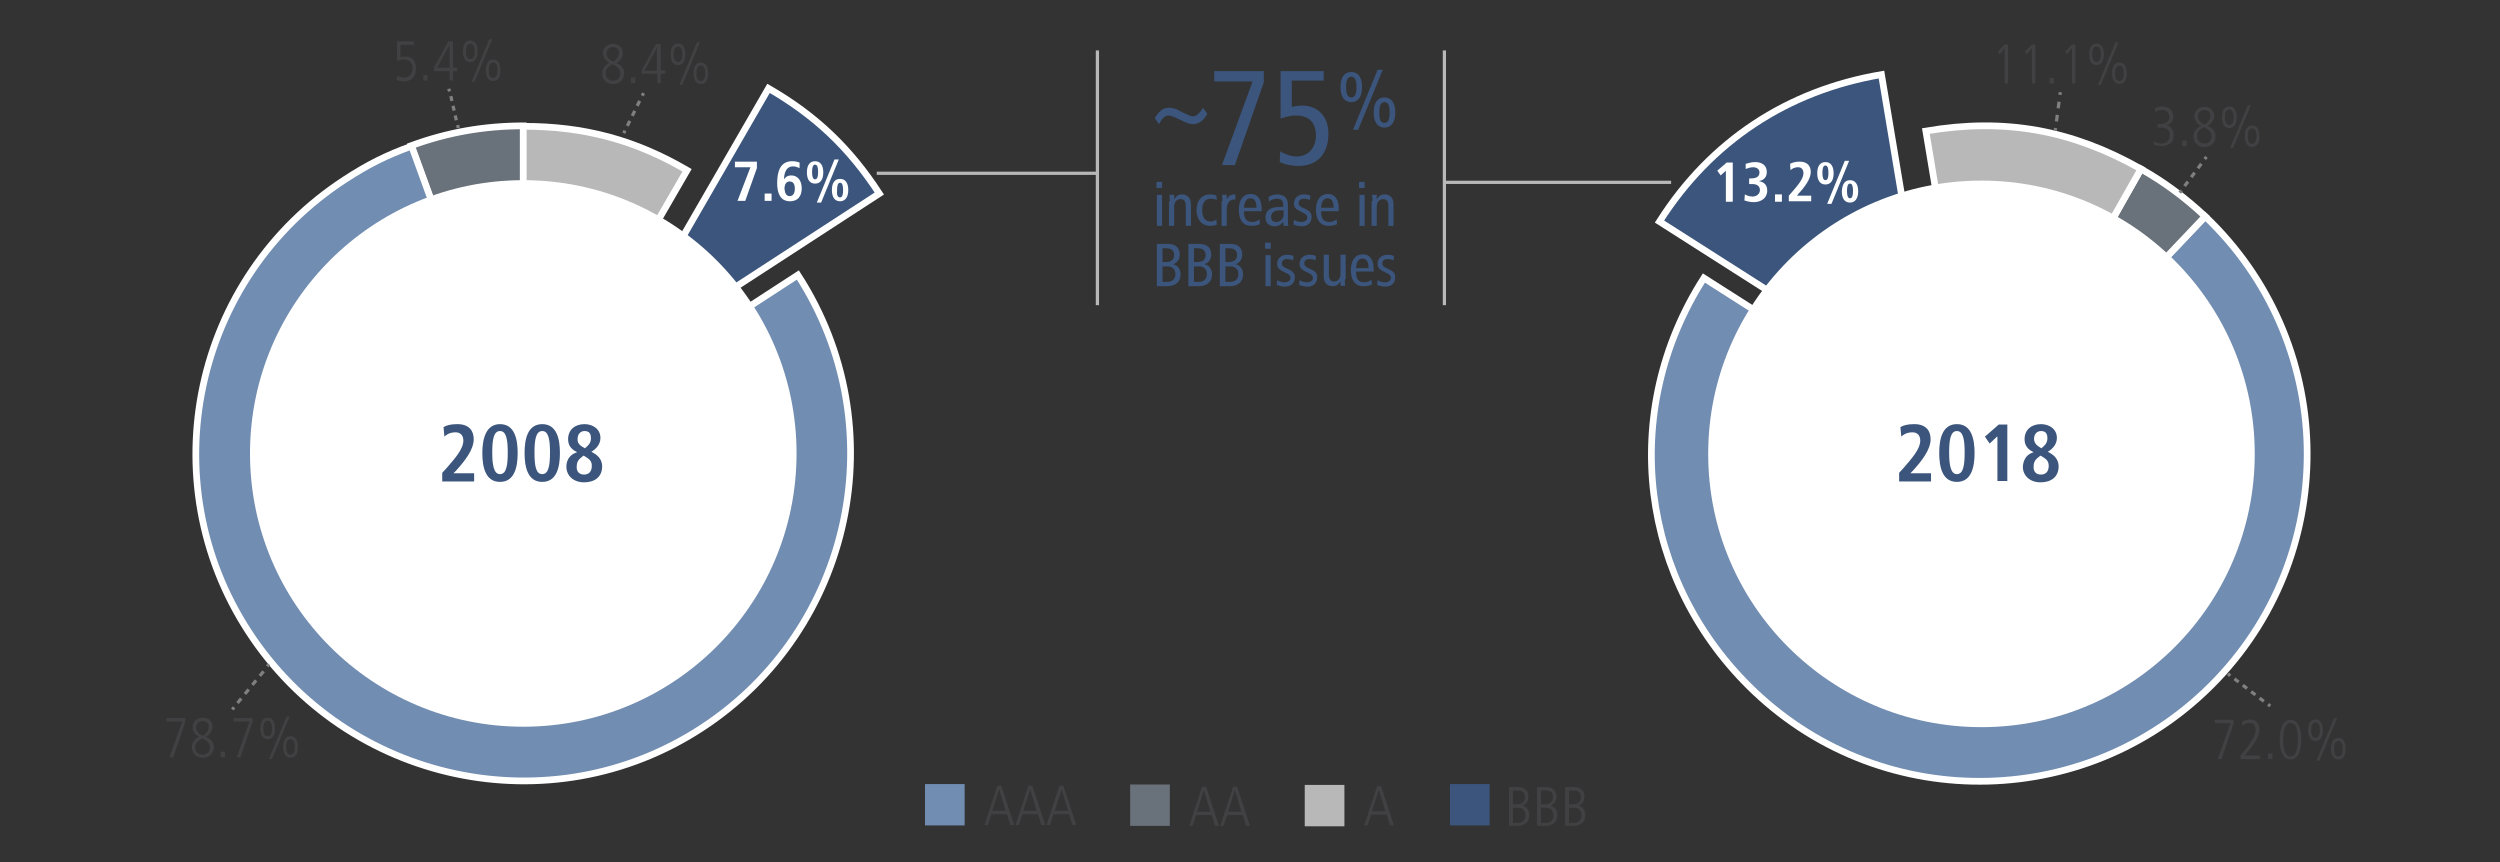 <?xml version="1.0" encoding="utf-8"?>
<!-- Generator: Adobe Illustrator 22.1.0, SVG Export Plug-In . SVG Version: 6.00 Build 0)  -->
<svg version="1.1" id="Layer_4" xmlns="http://www.w3.org/2000/svg" xmlns:xlink="http://www.w3.org/1999/xlink" x="0px" y="0px"
	 viewBox="0 0 580 200" style="enable-background:new 0 0 580 200;" xml:space="preserve">
<rect x="0" y="0" width="580" height="200" fill="#333333" stroke="none"/>
<style type="text/css">
	.st0{fill:#69717A;}
	.st1{fill:#69717A;stroke:#FFFFFF;stroke-width:1.559;stroke-miterlimit:10;}
	.st2{fill:#718DB1;}
	.st3{fill:#718DB1;stroke:#FFFFFF;stroke-width:1.559;stroke-miterlimit:10;}
	.st4{fill:#3B557C;}
	.st5{fill:#3B557C;stroke:#FFFFFF;stroke-width:1.559;stroke-miterlimit:10;}
	.st6{fill:#B9B8B9;}
	.st7{fill:#B9B8B9;stroke:#FFFFFF;stroke-width:1.559;stroke-miterlimit:10;}
	.st8{fill:#414042;}
	.st9{fill:#FFFFFF;}
	.st10{fill:none;stroke:#808080;stroke-width:0.75;stroke-miterlimit:10;}
	.st11{fill:none;stroke:#808080;stroke-width:0.75;stroke-miterlimit:10;stroke-dasharray:1.294,1.294;}
	.st12{fill:none;stroke:#808080;stroke-width:0.75;stroke-miterlimit:10;stroke-dasharray:1.149,1.149;}
	.st13{fill:none;stroke:#808080;stroke-width:0.75;stroke-miterlimit:10;stroke-dasharray:1.292,1.292;}
	.st14{fill:none;stroke:#808080;stroke-width:0.75;stroke-miterlimit:10;stroke-dasharray:1.539,1.539;}
	.st15{fill:none;stroke:#808080;stroke-width:0.75;stroke-miterlimit:10;stroke-dasharray:1.359,1.359;}
	.st16{fill:none;stroke:#808080;stroke-width:0.75;stroke-miterlimit:10;stroke-dasharray:1.226,1.226;}
	.st17{fill:none;stroke:#B9B8B9;stroke-width:0.75;stroke-miterlimit:10;}
</style>
<g>
	<g>
		<rect x="262.2" y="182" class="st0" width="9.2" height="9.6"/>
		<g>
			<path class="st1" d="M121.4,105.2l-26-71.4c8.4-3.1,17-4.6,26-4.6V105.2z"/>
		</g>
	</g>
	<g>
		<rect x="214.6" y="181.9" class="st2" width="9.2" height="9.6"/>
		<g>
			<path class="st3" d="M121.4,105.2l63.7-41.4c22.8,35.2,12.8,82.2-22.3,105.1s-82.2,12.8-105.1-22.3S44.9,64.4,80.1,41.6
				c5.2-3.4,9.6-5.6,15.4-7.7L121.4,105.2z"/>
		</g>
	</g>
	<g>
		<rect x="336.4" y="181.9" class="st4" width="9.2" height="9.6"/>
		<g>
			<path class="st5" d="M140.3,86.3l38-65.8c10.9,6.3,18.8,13.8,25.7,24.4L140.3,86.3z"/>
		</g>
	</g>
	<g>
		<rect x="302.7" y="182.1" class="st6" width="9.2" height="9.6"/>
		<g>
			<path class="st7" d="M121.4,105.2V29.3c14.1,0,25.8,3.1,38,10.2L121.4,105.2z"/>
		</g>
	</g>
</g>
<g>
	<g>
		<path class="st8" d="M278.9,182.5h0.9l3,9.1h-0.9l-0.8-2.5h-3.6l-0.8,2.5h-0.8L278.9,182.5z M277.7,188.3h3.1l-1.5-5h0
			L277.7,188.3z"/>
		<path class="st8" d="M286.1,182.5h0.9l3,9.1h-0.9l-0.8-2.5h-3.6l-0.8,2.5h-0.8L286.1,182.5z M284.9,188.3h3.1l-1.5-5h0
			L284.9,188.3z"/>
	</g>
	<g>
		<path class="st8" d="M231.4,182.3h0.9l3,9.1h-0.9l-0.8-2.5H230l-0.8,2.5h-0.8L231.4,182.3z M230.2,188.1h3.1l-1.5-5h0L230.2,188.1
			z"/>
		<path class="st8" d="M238.6,182.3h0.9l3,9.1h-0.9l-0.8-2.5h-3.6l-0.8,2.5h-0.8L238.6,182.3z M237.4,188.1h3.1l-1.5-5h0
			L237.4,188.1z"/>
		<path class="st8" d="M245.8,182.3h0.9l3,9.1h-0.9l-0.8-2.5h-3.6l-0.8,2.5h-0.8L245.8,182.3z M244.7,188.1h3.1l-1.5-5h0
			L244.7,188.1z"/>
	</g>
	<g>
		<path class="st8" d="M350.2,182.6h2.1c1.6,0,2.3,1.1,2.3,2.2c0,1.4-0.9,1.9-1.4,2.1v0c0.8,0.2,1.6,0.9,1.6,2.2
			c0,2.5-2.4,2.5-3.1,2.5h-1.6V182.6z M351,186.6h1.1c0.9,0,1.7-0.6,1.7-1.7c0-0.9-0.5-1.5-1.7-1.5H351V186.6z M351,190.9h1.1
			c1.8,0,1.8-1.5,1.8-1.7c0-1.1-0.6-1.8-1.7-1.8H351V190.9z"/>
		<path class="st8" d="M356.7,182.6h2.1c1.6,0,2.3,1.1,2.3,2.2c0,1.4-0.9,1.9-1.4,2.1v0c0.8,0.2,1.6,0.9,1.6,2.2
			c0,2.5-2.4,2.5-3.1,2.5h-1.6V182.6z M357.5,186.6h1.1c0.9,0,1.7-0.6,1.7-1.7c0-0.9-0.5-1.5-1.7-1.5h-1.1V186.6z M357.5,190.9h1.1
			c1.8,0,1.8-1.5,1.8-1.7c0-1.1-0.6-1.8-1.7-1.8h-1.2V190.9z"/>
		<path class="st8" d="M363.2,182.6h2.1c1.6,0,2.3,1.1,2.3,2.2c0,1.4-0.9,1.9-1.4,2.1v0c0.8,0.2,1.6,0.9,1.6,2.2
			c0,2.5-2.4,2.5-3.1,2.5h-1.6V182.6z M364,186.6h1.1c0.9,0,1.7-0.6,1.7-1.7c0-0.9-0.5-1.5-1.7-1.5H364V186.6z M364,190.9h1.1
			c1.8,0,1.8-1.5,1.8-1.7c0-1.1-0.6-1.8-1.7-1.8H364V190.9z"/>
	</g>
	<g>
		<path class="st8" d="M319.5,182.4h0.9l3,9.1h-0.9l-0.8-2.5h-3.6l-0.8,2.5h-0.8L319.5,182.4z M318.3,188.2h3.1l-1.5-5h0
			L318.3,188.2z"/>
	</g>
</g>
<g>
	<g>
		<g>
			<path class="st5" d="M449,92.2l-64-40.8c11.9-18.7,29.7-30.4,51.5-34.1L449,92.2z"/>
		</g>
	</g>
	<g>
		<g>
			<path class="st3" d="M459.3,105.3l52.3-55.1c30.4,28.9,31.7,77,2.8,107.4c-28.9,30.4-77,31.7-107.4,2.8
				c-26.7-25.4-31.6-64.8-11.7-95.9L459.3,105.3z"/>
		</g>
	</g>
	<g>
		<g>
			<path class="st1" d="M459.3,105.3l37.4-66.1c5.5,3.1,10.3,6.7,14.9,11L459.3,105.3z"/>
		</g>
	</g>
	<g>
		<g>
			<path class="st7" d="M459.3,105.3l-12.5-74.9c18.3-3.1,33.8-0.3,49.9,8.8L459.3,105.3z"/>
		</g>
	</g>
</g>
<circle class="st9" cx="121.4" cy="105.2" r="63.4"/>
<circle class="st9" cx="459.7" cy="105.3" r="63.4"/>
<g>
	<path class="st8" d="M92.1,17.5c0.6,0.4,1.3,0.5,1.6,0.5c1.5,0,2-1.2,2-2.2c0-1.1-0.5-2-2-2c-0.7,0-0.9,0.1-1.5,0.3c0,0,0,0-0.1,0
		V9.6H96v0.8h-3.1v2.9c0.2-0.1,0.6-0.2,1-0.2c2,0,2.6,1.3,2.6,2.8c0,1.7-0.9,3-2.9,3c-0.8,0-1.2-0.2-1.6-0.4L92.1,17.5z"/>
	<path class="st8" d="M98.2,17.4h1v1.3h-1V17.4z"/>
	<path class="st8" d="M104,9.6h1.1v6.1h1v0.8h-1v2.2h-0.8v-2.2h-3.6v-0.8L104,9.6z M101.4,15.7h2.9v-5.3h0L101.4,15.7z"/>
	<path class="st8" d="M107.4,11.9c0-1.3,0.4-2.5,1.7-2.5s1.7,1.2,1.7,2.5c0,1.3-0.4,2.5-1.7,2.5S107.4,13.2,107.4,11.9z M110.1,11.9
		c0-0.5,0-1.8-1-1.8s-1,1.3-1,1.8c0,0.5,0,1.8,1,1.8S110.1,12.4,110.1,11.9z M113.5,9.1h0.7l-4.1,9.9h-0.7L113.5,9.1z M112.7,16.3
		c0-1.3,0.4-2.5,1.7-2.5s1.7,1.2,1.7,2.5c0,1.3-0.4,2.5-1.7,2.5S112.7,17.5,112.7,16.3z M115.4,16.3c0-0.5,0-1.8-1-1.8s-1,1.3-1,1.8
		s0,1.8,1,1.8S115.4,16.8,115.4,16.3z"/>
</g>
<g>
	<path class="st8" d="M139.9,12.3c0-1.5,1.4-2.1,2.3-2.1c1.8,0,2.3,1.2,2.3,2.1c0,1.3-1,2-1.5,2.3c0.7,0.4,1.8,0.9,1.8,2.4
		c0,1-0.6,2.5-2.6,2.5c-1.6,0-2.5-1.1-2.5-2.5c0-1.6,1.5-2.3,1.7-2.4C140.5,14.1,139.9,13.3,139.9,12.3z M142.1,14.9l-0.3,0.2
		c-1.3,0.7-1.3,1.5-1.3,1.9c0,0.9,0.6,1.7,1.7,1.7c0.6,0,1.7-0.3,1.7-1.7C143.9,15.8,142.9,15.3,142.1,14.9z M142.2,10.9
		c-0.8,0-1.5,0.6-1.5,1.5c0,0.8,0.6,1.5,1.6,1.9c0.9-0.6,1.3-1.4,1.3-2C143.7,11.4,142.9,10.9,142.2,10.9z"/>
	<path class="st8" d="M146.4,18h1v1.3h-1V18z"/>
	<path class="st8" d="M152.2,10.2h1.1v6.1h1v0.8h-1v2.2h-0.8v-2.2h-3.6v-0.8L152.2,10.2z M149.5,16.4h2.9v-5.3h0L149.5,16.4z"/>
	<path class="st8" d="M155.6,12.6c0-1.3,0.4-2.5,1.7-2.5s1.7,1.2,1.7,2.5c0,1.3-0.4,2.5-1.7,2.5S155.6,13.9,155.6,12.6z M158.3,12.6
		c0-0.5,0-1.8-1-1.8s-1,1.3-1,1.8c0,0.5,0,1.8,1,1.8S158.3,13.1,158.3,12.6z M161.7,9.8h0.7l-4.1,9.9h-0.7L161.7,9.8z M160.9,17
		c0-1.3,0.4-2.5,1.7-2.5c1.3,0,1.7,1.2,1.7,2.5c0,1.3-0.4,2.5-1.7,2.5C161.3,19.4,160.9,18.2,160.9,17z M163.6,17c0-0.5,0-1.8-1-1.8
		s-1,1.3-1,1.8c0,0.5,0,1.8,1,1.8S163.6,17.4,163.6,17z"/>
</g>
<g>
	<g>
		<line class="st10" x1="149.3" y1="21.6" x2="149" y2="22.2"/>
		<line class="st11" x1="148.4" y1="23.4" x2="145.3" y2="29.7"/>
		<line class="st10" x1="145" y1="30.3" x2="144.7" y2="30.9"/>
	</g>
</g>
<g>
	<g>
		<line class="st10" x1="104.1" y1="20.6" x2="104.3" y2="21.2"/>
		<line class="st12" x1="104.6" y1="22.3" x2="106" y2="28.5"/>
		<line class="st10" x1="106.2" y1="29" x2="106.3" y2="29.7"/>
	</g>
</g>
<g>
	<path class="st8" d="M499.7,32.8c0.2,0.2,1.1,0.5,1.7,0.5c1,0,2-0.5,2-2c0-1.2-0.9-1.7-2-1.7h-0.8v-0.8c1.3,0,2.7-0.2,2.7-1.7
		c0-0.2-0.1-1.6-1.8-1.6c-0.4,0-0.9,0.1-1.5,0.5l-0.1-0.9c0.3-0.2,1.2-0.4,1.7-0.4c2,0,2.6,1.4,2.6,2.3c0,1.1-0.6,1.8-1.6,2v0
		c0.7,0.1,1.7,0.9,1.7,2.3c0,1.7-1.1,2.6-2.9,2.6c-0.9,0-1.4-0.2-1.7-0.4L499.7,32.8z"/>
	<path class="st8" d="M506.3,32.6h1v1.3h-1V32.6z"/>
	<path class="st8" d="M509.1,26.9c0-1.5,1.4-2.1,2.3-2.1c1.8,0,2.3,1.2,2.3,2.1c0,1.3-1,2-1.5,2.3c0.7,0.4,1.8,0.9,1.8,2.4
		c0,1-0.6,2.5-2.6,2.5c-1.6,0-2.5-1.1-2.5-2.5c0-1.6,1.5-2.3,1.7-2.4C509.7,28.7,509.1,27.9,509.1,26.9z M511.3,29.5l-0.3,0.2
		c-1.3,0.7-1.3,1.5-1.3,1.9c0,0.9,0.6,1.7,1.7,1.7c0.6,0,1.7-0.3,1.7-1.7C513.1,30.4,512.1,29.9,511.3,29.5z M511.4,25.5
		c-0.8,0-1.5,0.6-1.5,1.5c0,0.8,0.6,1.5,1.6,1.9c0.9-0.6,1.3-1.4,1.3-2C512.9,26,512.2,25.5,511.4,25.5z"/>
	<path class="st8" d="M515.5,27.2c0-1.3,0.4-2.5,1.7-2.5s1.7,1.2,1.7,2.5c0,1.3-0.4,2.5-1.7,2.5S515.5,28.5,515.5,27.2z M518.2,27.2
		c0-0.5,0-1.8-1-1.8s-1,1.3-1,1.8c0,0.5,0,1.8,1,1.8S518.2,27.7,518.2,27.2z M521.5,24.4h0.7l-4.1,9.9h-0.7L521.5,24.4z M520.8,31.6
		c0-1.3,0.4-2.5,1.7-2.5s1.7,1.2,1.7,2.5c0,1.3-0.4,2.5-1.7,2.5S520.8,32.8,520.8,31.6z M523.5,31.6c0-0.5,0-1.8-1-1.8
		c-1,0-1,1.3-1,1.8c0,0.5,0,1.8,1,1.8C523.5,33.3,523.5,32,523.5,31.6z"/>
</g>
<g>
	<g>
		<line class="st10" x1="511.9" y1="36.4" x2="511.5" y2="36.9"/>
		<line class="st13" x1="510.7" y1="38" x2="506.5" y2="43.6"/>
		<line class="st10" x1="506.1" y1="44.2" x2="505.7" y2="44.7"/>
	</g>
</g>
<g>
	<path class="st8" d="M465.1,10.3h0.8v9.1h-0.8v-8.2l-1.2,1.4l-0.4-0.6L465.1,10.3z"/>
	<path class="st8" d="M471.4,10.3h0.8v9.1h-0.8v-8.2l-1.2,1.4l-0.4-0.6L471.4,10.3z"/>
	<path class="st8" d="M475.5,18.1h1v1.3h-1V18.1z"/>
	<path class="st8" d="M480.7,10.3h0.8v9.1h-0.8v-8.2l-1.2,1.4l-0.4-0.6L480.7,10.3z"/>
	<path class="st8" d="M484.7,12.6c0-1.3,0.4-2.5,1.7-2.5s1.7,1.2,1.7,2.5c0,1.3-0.4,2.5-1.7,2.5S484.7,13.9,484.7,12.6z M487.4,12.6
		c0-0.5,0-1.8-1-1.8c-1,0-1,1.3-1,1.8c0,0.5,0,1.8,1,1.8C487.4,14.4,487.4,13.1,487.4,12.6z M490.8,9.8h0.7l-4.1,9.9h-0.7L490.8,9.8
		z M490,17c0-1.3,0.4-2.5,1.7-2.5c1.3,0,1.7,1.2,1.7,2.5c0,1.3-0.4,2.5-1.7,2.5C490.4,19.4,490,18.2,490,17z M492.7,17
		c0-0.5,0-1.8-1-1.8c-1,0-1,1.3-1,1.8c0,0.5,0,1.8,1,1.8C492.7,18.7,492.7,17.5,492.7,17z"/>
</g>
<g>
	<g>
		<line class="st10" x1="478" y1="21.4" x2="477.9" y2="22"/>
		<line class="st14" x1="477.7" y1="23.6" x2="477" y2="28.9"/>
		<line class="st10" x1="476.9" y1="29.7" x2="476.8" y2="30.3"/>
	</g>
</g>
<g>
	<path class="st8" d="M38.5,166.6h4.5v0.8l-2.8,8.3h-0.9l3-8.3h-3.7V166.6z"/>
	<path class="st8" d="M44.7,168.6c0-1.5,1.4-2.1,2.3-2.1c1.8,0,2.3,1.2,2.3,2.1c0,1.3-1,2-1.5,2.3c0.7,0.4,1.8,0.9,1.8,2.4
		c0,1-0.6,2.5-2.6,2.5c-1.6,0-2.5-1.1-2.5-2.5c0-1.6,1.5-2.3,1.7-2.4C45.3,170.5,44.7,169.7,44.7,168.6z M46.9,171.3l-0.3,0.2
		c-1.3,0.7-1.3,1.5-1.3,1.9c0,0.9,0.6,1.7,1.7,1.7c0.6,0,1.7-0.3,1.7-1.7C48.7,172.2,47.7,171.7,46.9,171.3z M47,167.3
		c-0.8,0-1.5,0.6-1.5,1.5c0,0.8,0.6,1.5,1.6,1.9c0.9-0.6,1.3-1.4,1.3-2C48.5,167.8,47.8,167.3,47,167.3z"/>
	<path class="st8" d="M51.2,174.4h1v1.3h-1V174.4z"/>
	<path class="st8" d="M54.1,166.6h4.5v0.8l-2.8,8.3h-0.9l3-8.3h-3.7V166.6z"/>
	<path class="st8" d="M60.4,169c0-1.3,0.4-2.5,1.7-2.5s1.7,1.2,1.7,2.5c0,1.3-0.4,2.5-1.7,2.5S60.4,170.2,60.4,169z M63.1,169
		c0-0.5,0-1.8-1-1.8s-1,1.3-1,1.8s0,1.8,1,1.8S63.1,169.5,63.1,169z M66.5,166.2h0.7l-4.1,9.9h-0.7L66.5,166.2z M65.7,173.3
		c0-1.3,0.4-2.5,1.7-2.5c1.3,0,1.7,1.2,1.7,2.5s-0.4,2.5-1.7,2.5C66.1,175.8,65.7,174.6,65.7,173.3z M68.4,173.3c0-0.5,0-1.8-1-1.8
		s-1,1.3-1,1.8s0,1.8,1,1.8S68.4,173.8,68.4,173.3z"/>
</g>
<g>
	<path class="st8" d="M513.6,167h4.6v0.8l-2.8,8.3h-0.9l3-8.3h-3.7V167z"/>
	<path class="st8" d="M519.8,175.3l0.7-0.9c1.1-1.3,2.8-3.4,2.8-5.1c0-0.9-0.4-1.6-1.4-1.6c-0.6,0-1.3,0.3-1.7,0.7l-0.1-0.9
		c0.4-0.3,1-0.6,1.9-0.6c1.6,0,2.2,1.2,2.2,2.4c0,1.7-1.5,3.6-2.3,4.6l-1.2,1.4h3.6v0.8h-4.5V175.3z"/>
	<path class="st8" d="M526.2,174.8h1v1.3h-1V174.8z"/>
	<path class="st8" d="M531.4,176.2c-2.2,0-2.5-3.1-2.5-4.6s0.3-4.6,2.5-4.6s2.5,3.1,2.5,4.6S533.6,176.2,531.4,176.2z M531.4,167.7
		c-1.6,0-1.7,2.8-1.7,3.9s0.1,3.9,1.7,3.9s1.7-2.8,1.7-3.9S533.1,167.7,531.4,167.7z"/>
	<path class="st8" d="M535.5,169.4c0-1.3,0.4-2.5,1.7-2.5s1.7,1.2,1.7,2.5c0,1.3-0.4,2.5-1.7,2.5S535.5,170.6,535.5,169.4z
		 M538.2,169.4c0-0.5,0-1.8-1-1.8c-1,0-1,1.3-1,1.8s0,1.8,1,1.8C538.2,171.1,538.2,169.9,538.2,169.4z M541.5,166.6h0.7l-4.1,9.9
		h-0.7L541.5,166.6z M540.8,173.7c0-1.3,0.4-2.5,1.7-2.5c1.3,0,1.7,1.2,1.7,2.5s-0.4,2.5-1.7,2.5C541.2,176.2,540.8,175,540.8,173.7
		z M543.5,173.7c0-0.5,0-1.8-1-1.8c-1,0-1,1.3-1,1.8s0,1.8,1,1.8C543.5,175.5,543.5,174.2,543.5,173.7z"/>
</g>
<g>
	<g>
		<line class="st10" x1="53.9" y1="164.6" x2="54.3" y2="164.1"/>
		<line class="st15" x1="55.1" y1="163.1" x2="61.6" y2="155.2"/>
		<line class="st10" x1="62" y1="154.6" x2="62.4" y2="154.1"/>
	</g>
</g>
<g>
	<g>
		<line class="st10" x1="526.7" y1="163.8" x2="526.2" y2="163.4"/>
		<line class="st16" x1="525.2" y1="162.7" x2="517.9" y2="157.1"/>
		<line class="st10" x1="517.4" y1="156.8" x2="516.9" y2="156.3"/>
	</g>
</g>
<g>
	<g>
		<path class="st4" d="M440.6,109.7l1-1.1c1.9-2.2,3.9-4.4,3.9-6.4c0-1.2-0.7-1.9-1.8-1.9c-1.4,0-2.2,0.6-2.6,1l-0.2-2.2
			c0.6-0.4,1.6-0.7,3.2-0.7c2.8,0,3.8,1.6,3.8,3.5c0,2.4-2,5-4.2,7.4l-0.5,0.5h4.8v1.9h-7.4V109.7z"/>
		<path class="st4" d="M454,98.4c3.4,0,4.1,3.5,4.1,6.7c0,3.2-0.7,6.7-4.1,6.7c-3.4,0-4.1-3.5-4.1-6.7
			C449.9,101.9,450.6,98.4,454,98.4z M454,110c1.5,0,1.8-2.1,1.8-5c0-2.9-0.3-5-1.8-5c-1.5,0-1.8,2.1-1.8,5
			C452.2,108,452.6,110,454,110z"/>
		<path class="st4" d="M463.3,101.3l-1.7,1.6l-1.1-1.6l3.2-2.8h2v13.1h-2.3V101.3z"/>
		<path class="st4" d="M471.1,105.2l0.7-0.3c-1.3-0.6-2.1-1.5-2.1-3c0-2.2,1.6-3.5,3.8-3.5c1.9,0,3.7,1.1,3.7,3.2
			c0,1.4-0.9,2.5-2.1,3.2l0.5,0.3c1.1,0.6,2,1.6,2,3.1c0,2.5-1.8,3.7-4.2,3.7c-2.5,0-4.1-1.6-4.1-3.6
			C469.4,106.7,470.1,105.7,471.1,105.2z M473.5,110.1c1.2,0,1.8-0.8,1.8-2c0-1-0.4-1.5-1.4-2.1l-0.5-0.3l-0.4,0.3
			c-0.8,0.6-1.2,1.2-1.2,2.2C471.7,109.3,472.3,110.1,473.5,110.1z M473.6,104c0.6-0.5,1.4-1.1,1.4-2.3c0-1.1-0.4-1.7-1.5-1.7
			c-0.9,0-1.6,0.7-1.6,1.8C471.9,103,472.8,103.5,473.6,104z"/>
	</g>
</g>
<g>
	<g>
		<path class="st4" d="M102.6,109.7l1-1.1c1.9-2.2,3.9-4.4,3.9-6.4c0-1.2-0.7-1.9-1.8-1.9c-1.4,0-2.2,0.6-2.6,1l-0.2-2.2
			c0.6-0.4,1.6-0.7,3.2-0.7c2.8,0,3.8,1.6,3.8,3.5c0,2.4-2,5-4.2,7.4l-0.5,0.5h4.8v1.9h-7.4V109.7z"/>
		<path class="st4" d="M116,98.4c3.4,0,4.1,3.5,4.1,6.7c0,3.2-0.7,6.7-4.1,6.7c-3.4,0-4.1-3.5-4.1-6.7
			C111.9,101.9,112.7,98.4,116,98.4z M116,110c1.5,0,1.8-2.1,1.8-5c0-2.9-0.3-5-1.8-5c-1.5,0-1.8,2.1-1.8,5
			C114.2,108,114.6,110,116,110z"/>
		<path class="st4" d="M125.8,98.4c3.4,0,4.1,3.5,4.1,6.7c0,3.2-0.7,6.7-4.1,6.7c-3.4,0-4.1-3.5-4.1-6.7
			C121.7,101.9,122.4,98.4,125.8,98.4z M125.8,110c1.5,0,1.8-2.1,1.8-5c0-2.9-0.3-5-1.8-5c-1.5,0-1.8,2.1-1.8,5
			C124,108,124.3,110,125.8,110z"/>
		<path class="st4" d="M133.2,105.2l0.7-0.3c-1.3-0.6-2.1-1.5-2.1-3c0-2.2,1.6-3.5,3.8-3.5c1.9,0,3.7,1.1,3.7,3.2
			c0,1.4-0.9,2.5-2.1,3.2l0.5,0.3c1.1,0.6,2,1.6,2,3.1c0,2.5-1.8,3.7-4.2,3.7c-2.5,0-4.1-1.6-4.1-3.6
			C131.4,106.7,132.2,105.7,133.2,105.2z M135.5,110.1c1.2,0,1.8-0.8,1.8-2c0-1-0.4-1.5-1.4-2.1l-0.5-0.3l-0.4,0.3
			c-0.8,0.6-1.2,1.2-1.2,2.2C133.7,109.3,134.3,110.1,135.5,110.1z M135.7,104c0.6-0.5,1.4-1.1,1.4-2.3c0-1.1-0.4-1.7-1.5-1.7
			c-0.9,0-1.6,0.7-1.6,1.8C133.9,103,134.8,103.5,135.7,104z"/>
	</g>
</g>
<g>
	<path class="st9" d="M174.1,38.8h-3.6v-1.3h5.1v1.5l-2.7,7.6h-1.8L174.1,38.8z"/>
	<path class="st9" d="M177.4,44.9h1.6v1.7h-1.6V44.9z"/>
	<path class="st9" d="M185.5,39c-0.3-0.1-0.8-0.4-1.5-0.4c-1.8,0-2.1,1.9-2.1,3l0,0c0.3-0.5,0.8-0.9,1.7-0.9c1.3,0,2.4,1,2.4,3
		c0,1.8-0.9,3-2.7,3c-2.3,0-3-1.9-3-4.2c0-2.7,0.7-5.1,3.5-5.1c0.8,0,1.4,0.2,1.7,0.3L185.5,39z M183.2,45.5c0.8,0,1.2-0.7,1.2-1.7
		c0-1-0.3-1.7-1.2-1.7c-0.8,0-1.2,0.7-1.2,1.7C182.1,44.8,182.4,45.5,183.2,45.5z"/>
	<path class="st9" d="M189.1,37.4c1.2,0,1.9,0.9,1.9,2.6s-0.7,2.6-1.9,2.6s-1.9-0.9-1.9-2.6S187.9,37.4,189.1,37.4z M189.1,41.6
		c0.5,0,0.7-0.6,0.7-1.7s-0.2-1.7-0.7-1.7c-0.5,0-0.7,0.6-0.7,1.7S188.6,41.6,189.1,41.6z M193.6,37h1l-4.1,10h-1L193.6,37z
		 M194.9,41.5c1.2,0,1.9,0.9,1.9,2.6c0,1.6-0.7,2.6-1.9,2.6c-1.2,0-1.9-0.9-1.9-2.6C193,42.5,193.6,41.5,194.9,41.5z M194.9,45.8
		c0.5,0,0.7-0.6,0.7-1.7c0-1.1-0.2-1.7-0.7-1.7c-0.5,0-0.7,0.6-0.7,1.7C194.1,45.2,194.3,45.8,194.9,45.8z"/>
</g>
<g>
	<path class="st9" d="M400.4,39.6l-1.2,1.1l-0.8-1.1l2.2-1.9h1.4v9.1h-1.6V39.6z"/>
	<path class="st9" d="M404.8,45.1c0.4,0.2,1,0.5,1.8,0.5c0.9,0,1.7-0.6,1.7-1.5c0-1.1-0.9-1.4-1.8-1.4c-0.2,0-0.5,0-0.7,0v-1.3h0.3
		c1,0,2.1-0.2,2.1-1.4c0-0.8-0.7-1.2-1.5-1.2c-0.5,0-1.2,0.2-1.7,0.4L405,38c0.5-0.1,1.2-0.4,2.2-0.4c1.6,0,2.7,0.8,2.7,2.3
		c0,1.6-1.2,2-1.8,2.1v0c0.8,0.2,1.9,0.6,1.9,2.2c0,1.8-1.5,2.7-3.1,2.7c-0.9,0-1.6-0.2-2.2-0.4L404.8,45.1z"/>
	<path class="st9" d="M411.8,45.1h1.6v1.7h-1.6V45.1z"/>
	<path class="st9" d="M415,45.4l0.7-0.8c1.3-1.5,2.7-3.1,2.7-4.4c0-0.9-0.5-1.4-1.2-1.4c-1,0-1.5,0.4-1.8,0.7l-0.1-1.5
		c0.4-0.2,1.1-0.5,2.2-0.5c1.9,0,2.6,1.1,2.6,2.4c0,1.6-1.4,3.5-2.9,5.1l-0.3,0.4h3.3v1.3H415V45.4z"/>
	<path class="st9" d="M423.5,37.6c1.2,0,1.9,0.9,1.9,2.6s-0.7,2.6-1.9,2.6s-1.9-0.9-1.9-2.6S422.3,37.6,423.5,37.6z M423.5,41.8
		c0.5,0,0.7-0.6,0.7-1.7s-0.2-1.7-0.7-1.7c-0.5,0-0.7,0.6-0.7,1.7S423,41.8,423.5,41.8z M428,37.3h1l-4.1,10h-1L428,37.3z
		 M429.2,41.8c1.2,0,1.9,0.9,1.9,2.6c0,1.6-0.7,2.6-1.9,2.6s-1.9-0.9-1.9-2.6C427.4,42.7,428,41.8,429.2,41.8z M429.2,46
		c0.5,0,0.7-0.6,0.7-1.7c0-1.1-0.2-1.7-0.7-1.7s-0.7,0.6-0.7,1.7C428.5,45.4,428.7,46,429.2,46z"/>
</g>
<g>
	<g>
		<path class="st4" d="M280.1,26.4c-0.9,1.7-2.1,2.4-3.3,2.4c-0.7,0-1.4-0.2-3-1c-1.5-0.7-2.1-1-2.8-1c-0.6,0-1.3,0.5-2.1,2l-1-1.4
			c1-1.7,2-2.4,3.3-2.4c1,0,1.6,0.2,3,1c1.5,0.7,2.1,1,2.6,1c0.6,0,1.5-0.6,2.3-2L280.1,26.4z"/>
		<path class="st4" d="M290.6,18.9h-8.9v-2.4h11.5v2.6l-6.7,19.2h-3L290.6,18.9z"/>
		<path class="st4" d="M297,35.1c0.9,0.6,2.5,1.2,3.8,1.2c2.8,0,4.5-2.1,4.5-4.9c0-3-1.7-4.6-4.6-4.6c-1.1,0-2.1,0.2-3.6,0.7V16.5
			h10v2.2h-7.4v6.1c0.7-0.2,1.7-0.3,2.5-0.3c3.2,0,6,2.2,6,6.5c0,4.5-2.4,7.5-7,7.5c-1.4,0-3-0.3-4.3-0.9L297,35.1z"/>
		<path class="st4" d="M313.5,16.7c1.5,0,2.5,1.1,2.5,3.5s-1,3.5-2.5,3.5s-2.5-1.1-2.5-3.5S312,16.7,313.5,16.7z M313.5,22.6
			c0.8,0,1.2-0.7,1.2-2.4s-0.4-2.4-1.2-2.4s-1.2,0.7-1.2,2.4S312.7,22.6,313.5,22.6z M319.6,16.2h1.2l-5.7,13.9h-1.2L319.6,16.2z
			 M321.2,22.6c1.5,0,2.5,1.1,2.5,3.5s-1,3.5-2.5,3.5s-2.5-1.1-2.5-3.5S319.7,22.6,321.2,22.6z M321.2,28.5c0.8,0,1.2-0.7,1.2-2.4
			c0-1.7-0.4-2.4-1.2-2.4s-1.2,0.7-1.2,2.4C320,27.8,320.3,28.5,321.2,28.5z"/>
		<path class="st4" d="M269.6,42.2v1.4h-1.3v-1.4H269.6z M268.4,45.2h1.2v7.2h-1.2V45.2z"/>
		<path class="st4" d="M271.4,46.7c0-0.5,0-1-0.1-1.5h1.1l0,1.1h0c0.4-0.8,1-1.2,1.8-1.2c1.2,0,2.1,0.7,2.1,2.3v5h-1.2v-4.6
			c0-1.1-0.4-1.6-1.2-1.6c-0.9,0-1.5,0.6-1.5,1.9v4.3h-1.2V46.7z"/>
		<path class="st4" d="M282.3,46.4c-0.4-0.2-0.8-0.3-1.4-0.3c-1.2,0-2,0.8-2,2.7c0,1.7,0.8,2.6,1.9,2.6c0.6,0,1-0.2,1.4-0.4l0.1,1.1
			c-0.4,0.2-1,0.3-1.5,0.3c-2.1,0-3.2-1.6-3.2-3.6c0-2.3,1.2-3.7,3.2-3.7c0.5,0,1,0.1,1.4,0.3L282.3,46.4z"/>
		<path class="st4" d="M283.6,46.7c0-0.5,0-1-0.1-1.5h1.1l0,1.1h0c0.4-0.9,1-1.2,2-1.2v1.2c-0.1,0-0.3,0-0.4,0
			c-0.9,0-1.6,0.8-1.6,2.3v3.8h-1.2V46.7z"/>
		<path class="st4" d="M288.6,49.1c0,1.7,0.6,2.4,2,2.4c0.6,0,1.2-0.3,1.6-0.6l0.1,1.1c-0.6,0.3-1.3,0.4-2,0.4
			c-1.9,0-2.9-1.4-2.9-3.7s1-3.7,2.8-3.7c1.6,0,2.5,1.3,2.5,3.4v0.6H288.6z M291.5,48.2c0-1.5-0.5-2.2-1.4-2.2
			c-0.8,0-1.4,0.6-1.5,2.2H291.5z"/>
		<path class="st4" d="M294.3,45.7c0.6-0.4,1.3-0.6,2-0.6c1.1,0,1.7,0.4,1.9,0.7c0.3,0.3,0.6,0.7,0.6,1.8v3.7c0,0.4,0,0.8,0.1,1.1
			h-1.1l-0.1-1h0c-0.3,0.5-0.9,1.1-2,1.1c-1.2,0-2.1-0.7-2.1-2.1c0-1.4,0.9-2.4,3.4-2.4h0.7v-0.3c0-0.5,0-0.8-0.3-1.2
			c-0.2-0.3-0.7-0.4-1.2-0.4c-0.7,0-1.4,0.3-1.8,0.7L294.3,45.7z M297.7,48.8c-0.2,0-0.5,0-0.8,0c-1.4,0-2,0.7-2,1.5
			c0,0.8,0.4,1.2,1.2,1.2c1,0,1.7-0.8,1.7-1.8V48.8z"/>
		<path class="st4" d="M300.2,51c0.5,0.3,1.1,0.5,1.7,0.5c0.9,0,1.4-0.5,1.4-1c0-0.5-0.3-0.8-0.9-1.1l-0.8-0.4
			c-1-0.5-1.4-0.9-1.4-1.8c0-1.2,0.9-2.1,2.3-2.1c0.6,0,1.1,0.1,1.5,0.3l-0.1,1c-0.4-0.2-0.9-0.3-1.4-0.3c-0.8,0-1.2,0.4-1.2,1
			c0,0.6,0.4,0.9,1.2,1.2l0.4,0.2c0.9,0.4,1.4,0.9,1.4,1.8c0,1.2-0.7,2.2-2.3,2.2c-0.7,0-1.4-0.2-1.9-0.4L300.2,51z"/>
		<path class="st4" d="M306.5,49.1c0,1.7,0.6,2.4,2,2.4c0.6,0,1.2-0.3,1.6-0.6l0.1,1.1c-0.6,0.3-1.3,0.4-2,0.4
			c-1.9,0-2.9-1.4-2.9-3.7s1-3.7,2.8-3.7c1.6,0,2.5,1.3,2.5,3.4v0.6H306.5z M309.4,48.2c0-1.5-0.5-2.2-1.4-2.2
			c-0.8,0-1.4,0.6-1.5,2.2H309.4z"/>
		<path class="st4" d="M316.6,42.2v1.4h-1.3v-1.4H316.6z M315.4,45.2h1.2v7.2h-1.2V45.2z"/>
		<path class="st4" d="M318.4,46.7c0-0.5,0-1-0.1-1.5h1.1l0,1.1h0c0.4-0.8,1-1.2,1.8-1.2c1.2,0,2.1,0.7,2.1,2.3v5h-1.2v-4.6
			c0-1.1-0.4-1.6-1.2-1.6c-0.9,0-1.5,0.6-1.5,1.9v4.3h-1.2V46.7z"/>
		<path class="st4" d="M268.5,56.6h2.5c1.9,0,2.7,1,2.7,2.5c0,1.1-0.6,1.9-1.6,2.2v0c1.1,0.2,1.8,1.1,1.8,2.4c0,1.4-0.9,2.7-3.1,2.7
			h-2.4V56.6z M269.7,60.8h0.7c1.4,0,2-0.6,2-1.7c0-0.8-0.5-1.5-1.8-1.5h-0.9V60.8z M269.7,65.4h1.1c1.3,0,1.9-0.8,1.9-1.8
			c0-1-0.6-1.8-1.8-1.8h-1.2V65.4z"/>
		<path class="st4" d="M275.8,56.6h2.5c1.9,0,2.7,1,2.7,2.5c0,1.1-0.6,1.9-1.6,2.2v0c1.1,0.2,1.8,1.1,1.8,2.4c0,1.4-0.9,2.7-3.1,2.7
			h-2.4V56.6z M277,60.8h0.7c1.4,0,2-0.6,2-1.7c0-0.8-0.5-1.5-1.8-1.5H277V60.8z M277,65.4h1.1c1.3,0,1.9-0.8,1.9-1.8
			c0-1-0.6-1.8-1.8-1.8H277V65.4z"/>
		<path class="st4" d="M283,56.6h2.5c1.9,0,2.7,1,2.7,2.5c0,1.1-0.6,1.9-1.6,2.2v0c1.1,0.2,1.8,1.1,1.8,2.4c0,1.4-0.9,2.7-3.1,2.7
			H283V56.6z M284.3,60.8h0.7c1.4,0,2-0.6,2-1.7c0-0.8-0.5-1.5-1.8-1.5h-0.9V60.8z M284.3,65.4h1.1c1.3,0,1.9-0.8,1.9-1.8
			c0-1-0.6-1.8-1.8-1.8h-1.2V65.4z"/>
		<path class="st4" d="M294.8,56.3v1.4h-1.3v-1.4H294.8z M293.6,59.2h1.2v7.2h-1.2V59.2z"/>
		<path class="st4" d="M296.3,65c0.5,0.3,1.1,0.5,1.7,0.5c0.9,0,1.4-0.5,1.4-1c0-0.5-0.3-0.8-0.9-1.1l-0.8-0.4
			c-1-0.5-1.4-0.9-1.4-1.8c0-1.2,0.9-2.1,2.3-2.1c0.6,0,1.1,0.1,1.5,0.3l-0.1,1c-0.4-0.2-0.9-0.3-1.4-0.3c-0.8,0-1.2,0.4-1.2,1
			c0,0.6,0.4,0.9,1.2,1.2l0.4,0.2c0.9,0.4,1.4,0.9,1.4,1.8c0,1.2-0.7,2.2-2.3,2.2c-0.7,0-1.4-0.2-1.9-0.4L296.3,65z"/>
		<path class="st4" d="M301.5,65c0.5,0.3,1.1,0.5,1.7,0.5c0.9,0,1.4-0.5,1.4-1c0-0.5-0.3-0.8-0.9-1.1l-0.8-0.4
			c-1-0.5-1.4-0.9-1.4-1.8c0-1.2,0.9-2.1,2.3-2.1c0.6,0,1.1,0.1,1.5,0.3l-0.1,1c-0.4-0.2-0.9-0.3-1.4-0.3c-0.8,0-1.2,0.4-1.2,1
			c0,0.6,0.4,0.9,1.2,1.2l0.4,0.2c0.9,0.4,1.4,0.9,1.4,1.8c0,1.2-0.7,2.2-2.3,2.2c-0.7,0-1.4-0.2-1.9-0.4L301.5,65z"/>
		<path class="st4" d="M312,64.8c0,0.5,0,1,0.1,1.5h-1.1l0-1.1h0c-0.4,0.8-1,1.2-1.8,1.2c-1.2,0-2.1-0.7-2.1-2.3v-5h1.2v4.6
			c0,1.1,0.4,1.6,1.2,1.6c0.9,0,1.5-0.6,1.5-1.9v-4.3h1.2V64.8z"/>
		<path class="st4" d="M314.6,63.1c0,1.7,0.6,2.4,2,2.4c0.6,0,1.2-0.3,1.6-0.6l0.1,1.1c-0.6,0.3-1.3,0.4-2,0.4
			c-1.9,0-2.9-1.4-2.9-3.7s1-3.7,2.8-3.7c1.6,0,2.5,1.3,2.5,3.4v0.6H314.6z M317.5,62.2c0-1.5-0.5-2.2-1.4-2.2
			c-0.8,0-1.4,0.6-1.5,2.2H317.5z"/>
		<path class="st4" d="M319.6,65c0.5,0.3,1.1,0.5,1.7,0.5c0.9,0,1.4-0.5,1.4-1c0-0.5-0.3-0.8-0.9-1.1L321,63c-1-0.5-1.4-0.9-1.4-1.8
			c0-1.2,0.9-2.1,2.3-2.1c0.6,0,1.1,0.1,1.5,0.3l-0.1,1c-0.4-0.2-0.9-0.3-1.4-0.3c-0.8,0-1.2,0.4-1.2,1c0,0.6,0.4,0.9,1.2,1.2
			l0.4,0.2c0.9,0.4,1.4,0.9,1.4,1.8c0,1.2-0.7,2.2-2.3,2.2c-0.7,0-1.4-0.2-1.9-0.4L319.6,65z"/>
	</g>
</g>
<line class="st17" x1="254.6" y1="11.7" x2="254.6" y2="70.8"/>
<line class="st17" x1="203.4" y1="40.2" x2="254.5" y2="40.2"/>
<line class="st17" x1="335.1" y1="70.8" x2="335.1" y2="11.7"/>
<line class="st17" x1="387.7" y1="42.3" x2="335.1" y2="42.3"/>
</svg>
